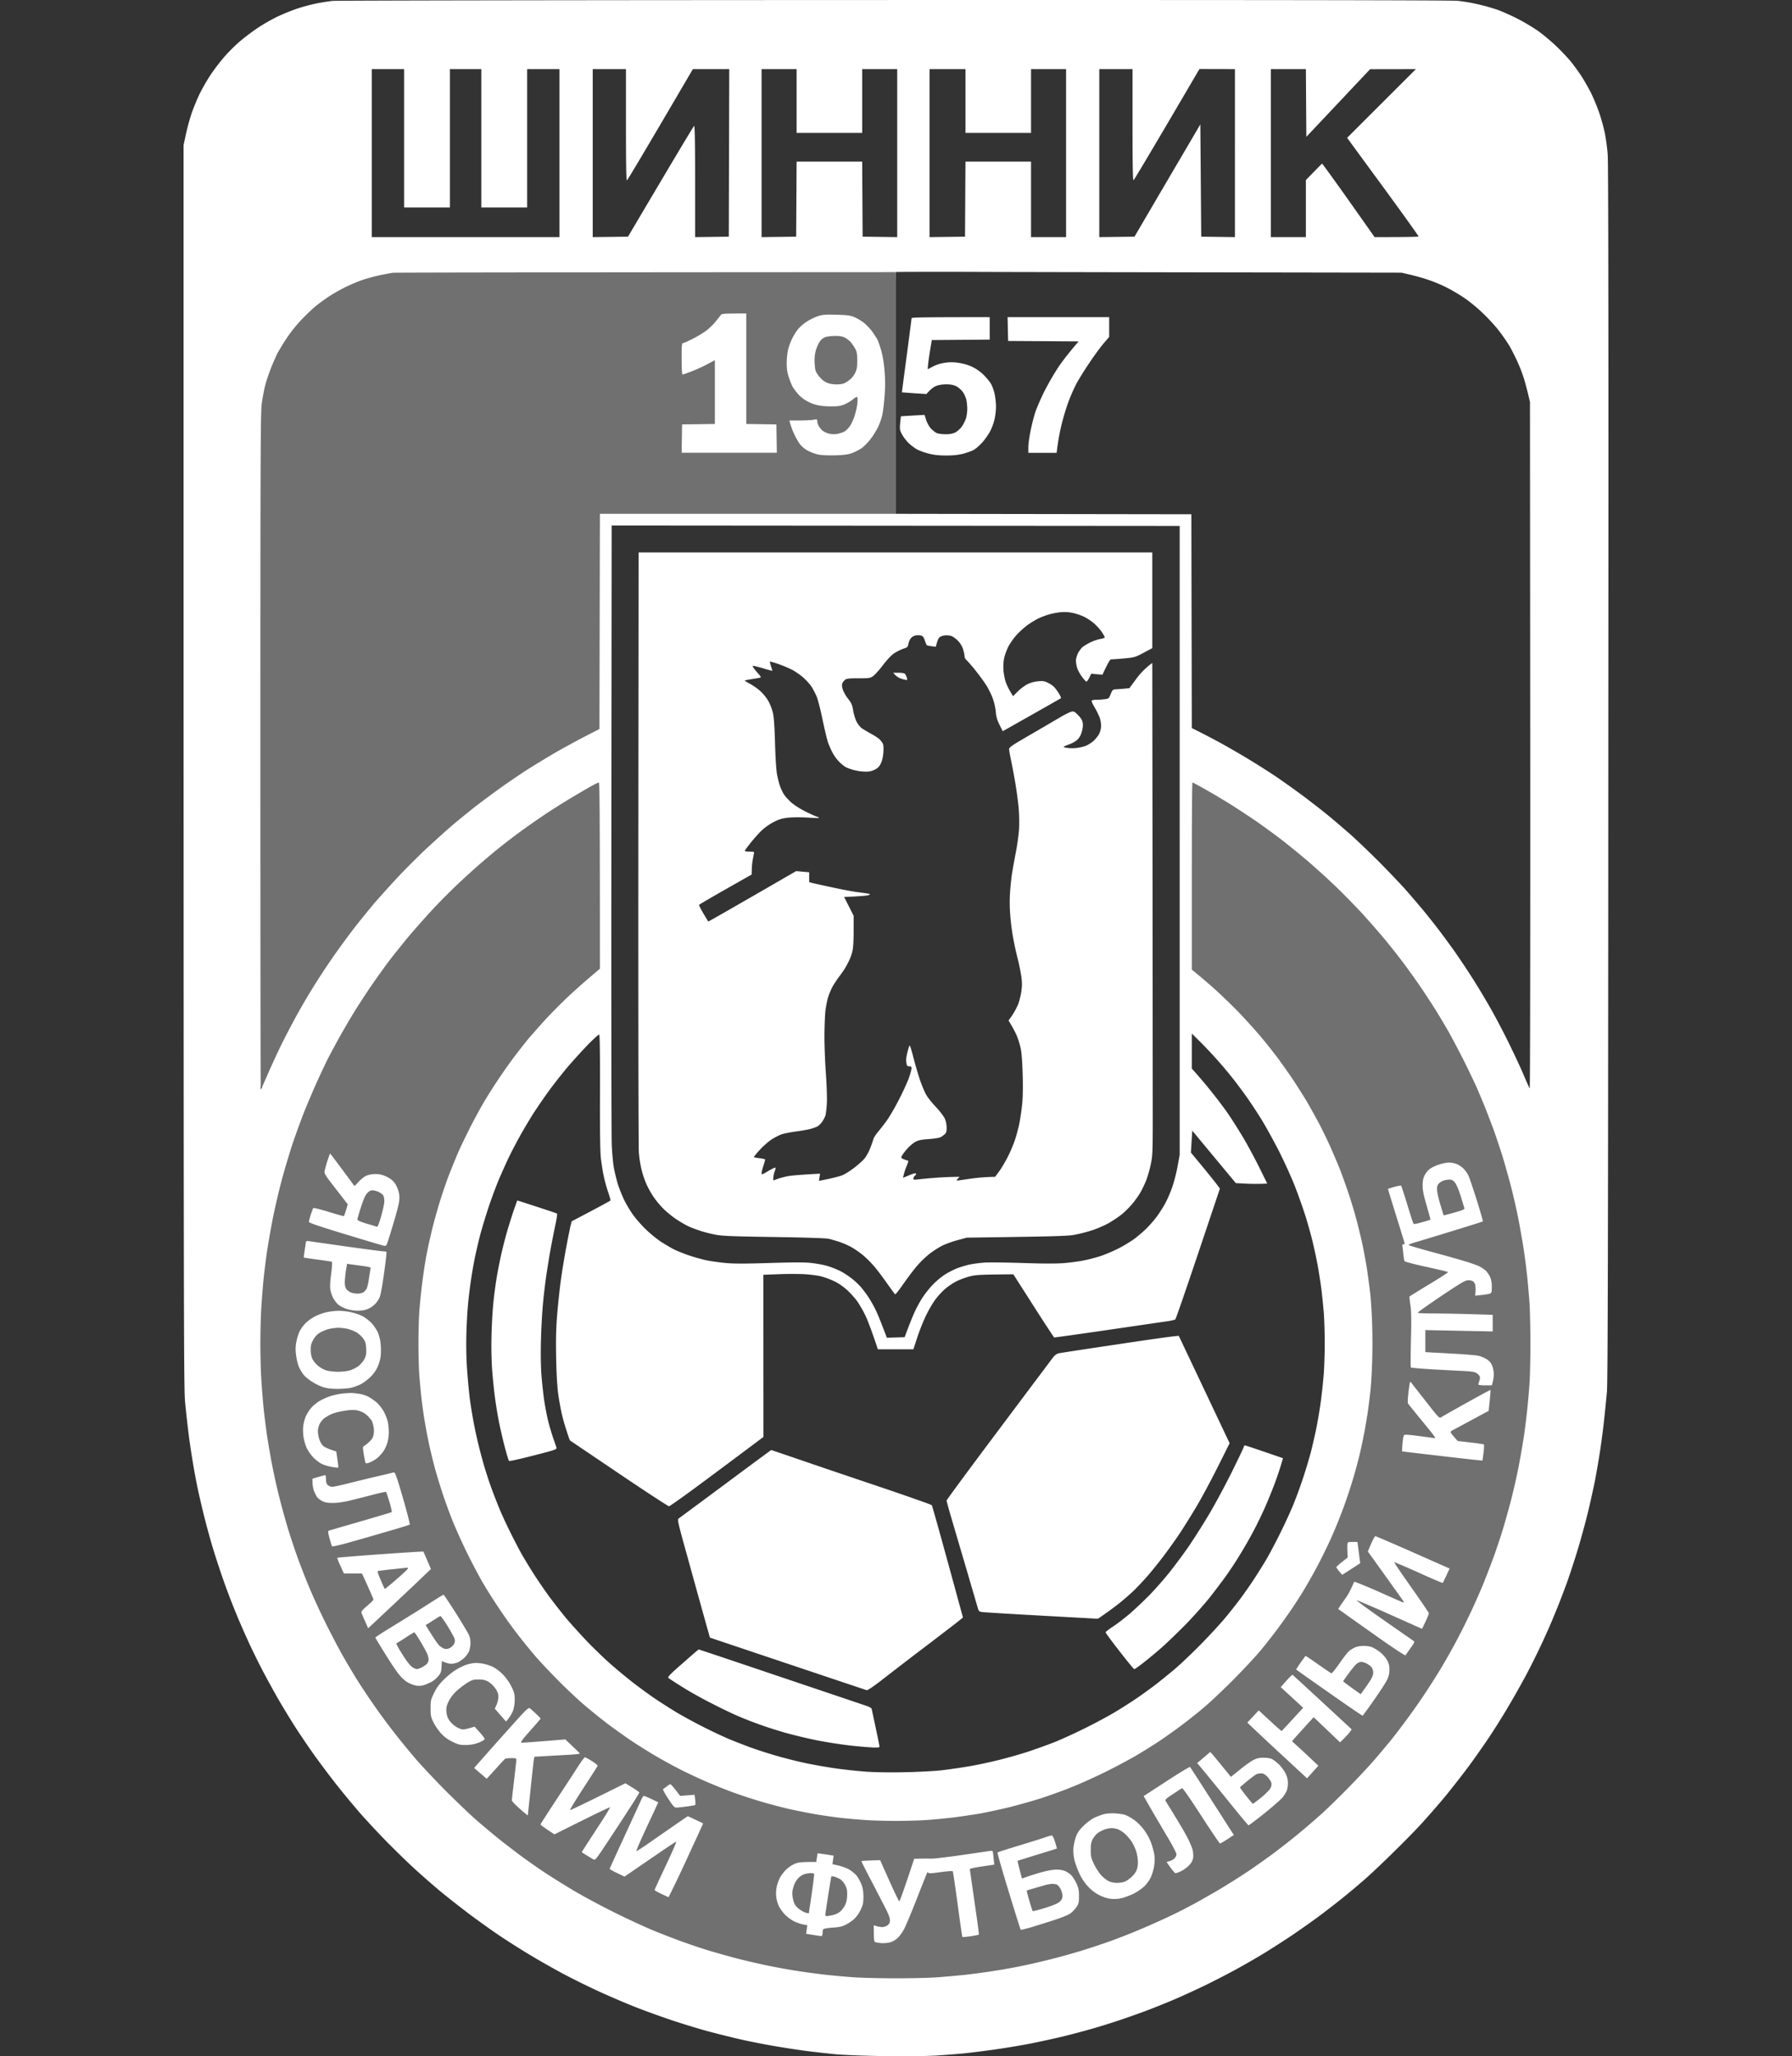 <svg width="224" height="257" fill="none" xmlns="http://www.w3.org/2000/svg"><rect width="100%" height="100%" fill="#333333" stroke="none"/><g clip-path="url('#a')" fill-rule="evenodd" clip-rule="evenodd" fill="#fff"><path d="M41.53.114c-.461.057-1.348.191-1.966.315a24.72 24.72 0 0 0-2.357.629c-.685.224-1.82.685-2.527 1.021a22.84 22.84 0 0 0-2.526 1.449 27.985 27.985 0 0 0-2.245 1.707 22.998 22.998 0 0 0-1.886 1.886 28.066 28.066 0 0 0-1.673 2.19 24.809 24.809 0 0 0-1.393 2.414 28.296 28.296 0 0 0-.999 2.414 27.55 27.55 0 0 0-.707 2.583l-.303 1.403c0 151.298.011 155.284.202 157.26.112 1.145.303 2.863.427 3.818.112.954.347 2.504.505 3.425.146.932.404 2.313.561 3.088.157.774.517 2.335.797 3.48.28 1.146.82 3.145 1.213 4.436a110.9 110.9 0 0 0 1.493 4.491 90.568 90.568 0 0 0 1.46 3.762c.37.898 1.01 2.358 1.425 3.256.405.899 1.19 2.493 1.73 3.537.55 1.045 1.448 2.695 1.998 3.65a124.24 124.24 0 0 0 2.066 3.402c.584.91 1.706 2.583 2.515 3.706.808 1.123 2.144 2.908 2.986 3.952.842 1.056 2.1 2.56 2.807 3.369a115.85 115.85 0 0 0 3.189 3.413c1.055 1.067 2.638 2.617 3.525 3.425.887.809 2.302 2.044 3.144 2.751.842.697 2.515 2.01 3.716 2.92 1.201.898 2.998 2.178 3.986 2.829.988.663 2.683 1.73 3.761 2.37 1.078.651 2.874 1.662 3.986 2.257a97.475 97.475 0 0 0 4.322 2.133c1.269.584 3.29 1.46 4.491 1.932 1.202.482 3.38 1.268 4.828 1.751 1.448.483 3.593 1.134 4.772 1.438 1.179.314 3.042.774 4.154 1.021 1.111.236 2.93.596 4.042.775 1.111.191 2.807.449 3.761.573.954.123 2.571.303 3.593.404 1.1.101 3.615.202 6.175.236 2.728.034 5.086.011 6.399-.067 1.146-.068 2.807-.203 3.705-.292.899-.101 2.538-.304 3.649-.461a112.98 112.98 0 0 0 4.098-.674c1.146-.213 3.088-.64 4.323-.932a100.61 100.61 0 0 0 3.817-1.01 83.615 83.615 0 0 0 3.312-1.033c.955-.315 2.47-.854 3.369-1.19.898-.337 2.413-.944 3.368-1.348.954-.404 2.751-1.224 3.986-1.819 1.235-.606 3.053-1.538 4.041-2.089a97.09 97.09 0 0 0 3.369-1.942 118.25 118.25 0 0 0 3.424-2.201c1.022-.685 2.56-1.774 3.424-2.414.865-.64 2.201-1.684 2.976-2.302a92.579 92.579 0 0 0 2.75-2.313c.741-.64 2.425-2.235 3.739-3.537 1.325-1.292 2.975-2.987 3.66-3.762.696-.775 1.842-2.089 2.538-2.919.685-.831 1.908-2.381 2.694-3.425.797-1.045 2.01-2.774 2.717-3.818a88.686 88.686 0 0 0 2.515-3.986 121.268 121.268 0 0 0 2.257-3.986 92.912 92.912 0 0 0 3.031-6.289c.214-.494.64-1.527.955-2.302.314-.774.842-2.167 1.179-3.087.336-.932.931-2.752 1.324-4.043.393-1.291.966-3.391 1.28-4.66.303-1.269.708-3.088.898-4.042.18-.955.461-2.572.618-3.593.157-1.022.393-2.763.505-3.874.124-1.112.292-2.751.371-3.65.101-1.28.146-18.067.168-77.422.034-53.09.011-76.233-.078-77.255a27.867 27.867 0 0 0-.349-2.582 25.034 25.034 0 0 0-.673-2.47 25.88 25.88 0 0 0-1.033-2.527 28.427 28.427 0 0 0-1.213-2.134 28.62 28.62 0 0 0-1.302-1.796c-.371-.46-1.201-1.348-1.853-1.965-.651-.618-1.65-1.46-2.234-1.875-.584-.416-1.74-1.112-2.571-1.539-.831-.427-2.021-.954-2.638-1.168a26.845 26.845 0 0 0-2.414-.673 23.189 23.189 0 0 0-2.47-.416c-.809-.078-22.691-.112-70.508-.1-38.129.01-69.712.055-70.172.111Zm95.881 8.523v20.998l4.401-.056c3.571-6.097 5.423-9.253 6.423-10.948l1.807-3.088.112 14.036 4.211.056V8.637l-4.435-.011c-6.299 10.757-8.185 13.89-8.241 13.901-.09.023-.124-2.11-.124-6.928V8.637h-4.154ZM46.469 29.635V8.637h4.042V25.93h5.726V8.637h3.93V25.93h5.726V8.637h4.041v20.998H46.47ZM74.09 8.637v20.998l4.412-.056c6.321-10.701 8.207-13.823 8.263-13.845.09-.011.124 2.133.124 6.94v6.961l4.21-.056.056-20.942h-4.547c-6.287 10.746-8.173 13.879-8.24 13.901-.09.012-.124-1.875-.124-6.94v-6.96h-4.154Zm21.107 0v20.998l4.323-.056.056-9.376h8.196l.056 9.376 4.323.056V8.637h-4.379v7.973h-8.196V8.637h-4.379Zm20.995 0v20.998l4.435-.056.056-9.376h8.196v9.432h4.379V8.637h-4.379v7.973h-8.196V8.637h-4.491Zm42.665 20.998V8.637h4.378l.057 8.467 7.971-8.456 5.726-.01-8.6 8.59.292.392c.11.161 1.286 1.764 2.849 3.896l.078.106 1.552 2.118c2.302 3.155 4.177 5.76 4.155 5.816-.023.045-1.269.079-5.491.079l-3.256-4.615c-1.796-2.527-3.278-4.581-3.312-4.57-.031.02-.422.42-1.672 1.698l-.002.002-.347.355v7.13h-4.378ZM74.986 64.22h36.939l36.994.056.057 26.725c1.347.662 2.447 1.246 3.312 1.706.864.472 2.458 1.381 3.536 2.033 1.078.64 2.695 1.673 3.593 2.268.898.606 2.436 1.707 3.424 2.437.988.741 2.403 1.841 3.144 2.447.741.607 1.999 1.685 2.807 2.392.808.719 2.448 2.291 3.649 3.492 1.201 1.213 2.694 2.785 3.323 3.492.618.708 1.55 1.797 2.066 2.415.516.617 1.392 1.729 1.965 2.47.561.741 1.516 2.032 2.099 2.863a105.23 105.23 0 0 1 2.134 3.201c.595.92 1.571 2.549 2.166 3.593.607 1.044 1.662 3.043 2.347 4.435.685 1.393 1.549 3.234 1.909 4.099.37.864.707 1.628.763 1.684.056.067.079-18.954.067-42.838l-.033-42.95c-.404-1.74-.674-2.706-.865-3.257a19.464 19.464 0 0 0-.842-2.077 26.421 26.421 0 0 0-.898-1.74 25.428 25.428 0 0 0-1.168-1.685c-.404-.561-1.324-1.572-2.021-2.245-.785-.764-1.762-1.561-2.514-2.066-.674-.45-1.741-1.067-2.358-1.36a20.385 20.385 0 0 0-2.19-.886 30.11 30.11 0 0 0-2.133-.595l-1.066-.247-2.597-.005h-.011c-33.078-.053-46.716-.075-51.542-.096-4.963-.012-9.05 0-9.094.022-.009.005-.016.42-.023 1.164v-1.153c-48.424.023-62.638.056-62.817.079-.18.022-.842.146-1.46.27-.617.123-1.628.392-2.245.594-.618.203-1.65.64-2.302.966-.651.326-1.56.842-2.02 1.157-.461.303-1.169.82-1.573 1.145-.404.326-1.134 1.022-1.628 1.527a20.071 20.071 0 0 0-1.527 1.785 22.9 22.9 0 0 0-.954 1.404c-.132.217-.306.509-.457.76l-.001.003-.182.304c-.157.28-.505 1.067-.786 1.74-.28.685-.64 1.74-.808 2.358-.157.618-.36 1.696-.45 2.392-.145 1.09-.168 6.962-.168 43.5 0 23.244.023 42.232.045 42.198.034-.033.438-.92.887-1.965.46-1.044 1.235-2.739 1.74-3.761a117.24 117.24 0 0 1 1.943-3.706 90.684 90.684 0 0 1 2.223-3.761 96.26 96.26 0 0 1 2.582-3.874c.764-1.078 1.92-2.65 2.582-3.481a134.76 134.76 0 0 1 2.235-2.751c.583-.674 1.875-2.111 2.863-3.178.999-1.067 2.65-2.717 3.671-3.672 1.022-.943 2.459-2.246 3.211-2.886.741-.629 2.01-1.662 2.807-2.29a131.41 131.41 0 0 1 3.188-2.37c.955-.685 2.448-1.695 3.313-2.257.864-.55 2.357-1.46 3.312-2.02.954-.562 2.65-1.483 3.76-2.067l2.022-1.044.056-26.893Zm-4.198 69.338c.673-.798 1.852-2.1 2.605-2.886.763-.786 1.448-1.404 1.504-1.37.079.045.112 2.414.101 7.153-.022 4.502.022 7.512.101 8.219.067.618.225 1.628.348 2.246.135.618.382 1.55.573 2.077.18.528.314 1 .292 1.045-.023.045-1.123.651-4.85 2.605l-.147.561c-.067.303-.314 1.494-.527 2.639-.213 1.145-.528 3.02-.685 4.177-.157 1.168-.36 3.11-.46 4.323-.135 1.662-.169 3.021-.124 5.367.034 1.966.135 3.627.247 4.436.09.707.303 1.875.46 2.582.169.708.45 1.741 1 3.291l6.119 4.132c3.368 2.279 6.197 4.121 6.287 4.109.09-.022 1.235-.819 2.526-1.762 1.291-.944 3.918-2.886 9.274-6.906l-.011-20.268 1.886-.068a42.268 42.268 0 0 1 3.11-.011c.674.034 1.617.146 2.077.247.46.101 1.246.382 1.74.618.618.292 1.157.674 1.729 1.19.449.427 1.044 1.101 1.303 1.505.269.404.696 1.156.943 1.684s.696 1.673 1.527 4.155h4.435l.505-1.539c.28-.853.786-2.111 1.123-2.784.325-.674.875-1.595 1.212-2.022.326-.426.898-1.033 1.269-1.325a8.405 8.405 0 0 1 1.336-.864c.37-.18 1.078-.438 1.572-.573.763-.202 1.223-.236 5.479-.269l2.515 3.93c1.381 2.167 2.548 3.941 2.593 3.964.045.011 3.032-.405 6.647-.932l3.174-.465.147-.021.129-.019.147-.021c2.021-.296 3.548-.52 3.869-.564.494-.067.954-.179 1.033-.247.067-.067 1.336-3.739 2.818-8.152l1.117-3.324c.938-2.794 1.606-4.782 1.623-4.839.022-.068-.786-1.123-3.616-4.525l.169-2.74 5.445 6.557 1.269.068c.685.033 1.572.045 2.661-.011l-1.056-2.134c-.584-1.179-1.538-2.942-2.144-3.93-.595-.988-1.437-2.302-1.875-2.919a58.28 58.28 0 0 0-1.83-2.415 64.992 64.992 0 0 0-2.526-2.975v-4.38l1.134 1.123c.617.618 1.56 1.617 2.099 2.235a55.188 55.188 0 0 1 1.796 2.133c.45.562 1.235 1.606 1.741 2.313a71.236 71.236 0 0 1 1.931 2.92c.55.898 1.538 2.695 2.2 3.986.652 1.292 1.55 3.268 1.988 4.379a77.724 77.724 0 0 1 1.313 3.706c.292.921.696 2.392.91 3.256.202.865.505 2.257.651 3.088.146.831.348 2.145.449 2.92.09.775.225 2.088.292 2.919.056.831.112 2.504.112 3.706a71.19 71.19 0 0 1-.112 3.761 79.879 79.879 0 0 1-.348 3.313 57.642 57.642 0 0 1-.562 3.425c-.179.92-.516 2.369-.729 3.2a66.45 66.45 0 0 1-.966 3.2 58.787 58.787 0 0 1-1.123 3.088c-.303.775-1.055 2.414-1.661 3.649-.607 1.236-1.449 2.83-1.875 3.537a71.886 71.886 0 0 1-1.516 2.415 59.692 59.692 0 0 1-1.605 2.302 62.973 62.973 0 0 1-1.954 2.47c-.584.707-1.931 2.167-2.987 3.245-1.044 1.067-2.503 2.459-3.244 3.088a86.354 86.354 0 0 1-2.414 1.965 78.81 78.81 0 0 1-2.257 1.639 63.403 63.403 0 0 1-2.807 1.797c-.898.539-2.694 1.505-3.985 2.133-1.292.641-2.965 1.393-3.706 1.685-.741.292-2.155.797-3.143 1.134-.988.326-2.728.82-3.874 1.1-1.145.281-2.829.64-3.761.786-.921.158-2.369.36-3.2.461-.842.101-2.885.213-4.603.247-1.92.045-3.795.011-4.94-.068a67.796 67.796 0 0 1-3.817-.415 67.746 67.746 0 0 1-3.761-.663 62.812 62.812 0 0 1-3.56-.898 62.868 62.868 0 0 1-3.255-1.044 97.116 97.116 0 0 1-2.785-1.089 65.444 65.444 0 0 1-3.2-1.516c-1.044-.528-2.593-1.37-3.424-1.875a80.859 80.859 0 0 1-2.717-1.741 79.642 79.642 0 0 1-2.571-1.886 71.05 71.05 0 0 1-2.728-2.257c-.753-.652-2.044-1.898-2.875-2.751a78.283 78.283 0 0 1-2.74-3.021 74.873 74.873 0 0 1-2.234-2.863 67.09 67.09 0 0 1-1.874-2.751 74.407 74.407 0 0 1-1.404-2.302c-.303-.528-.932-1.741-1.415-2.695a69.22 69.22 0 0 1-1.313-2.807 82.445 82.445 0 0 1-.977-2.471 50.813 50.813 0 0 1-.91-2.695c-.224-.707-.56-1.976-.774-2.807a60.144 60.144 0 0 1-.662-3.009 65.685 65.685 0 0 1-.517-3.189 90.539 90.539 0 0 1-.348-3.908 49.508 49.508 0 0 1-.056-4.267 64.32 64.32 0 0 1 .19-3.368 56.94 56.94 0 0 1 .843-5.839c.157-.775.46-2.089.674-2.92.224-.831.696-2.403 1.055-3.481.36-1.078.943-2.65 1.291-3.481.36-.831.932-2.122 1.291-2.863.36-.741 1-1.954 1.415-2.695a68.066 68.066 0 0 1 1.605-2.695 81.464 81.464 0 0 1 1.886-2.751 74.097 74.097 0 0 1 2.235-2.863Zm5.636-30.071c-.023 20.807 0 38.627.045 39.615.045.988.157 2.224.247 2.751.09.528.303 1.404.46 1.965.157.562.54 1.516.831 2.134.303.617.853 1.527 1.224 2.021.37.494 1.078 1.291 1.583 1.763a15.35 15.35 0 0 0 1.83 1.482c.516.326 1.235.752 1.605.943.371.18 1.202.517 1.853.741.651.225 1.662.506 2.245.629.584.113 1.696.27 2.47.337 1.022.09 2.516.079 5.446-.011 3.02-.09 4.322-.101 5.164 0 .618.067 1.471.224 1.909.348a11.59 11.59 0 0 1 1.516.573c.404.179 1.078.606 1.516.943a9.08 9.08 0 0 1 1.246 1.145c.247.292.662.842.909 1.213.247.37.629 1.033.842 1.46.225.426.64 1.437.943 2.223l.55 1.437 2.224-.067c.639-1.741 1.032-2.673 1.268-3.2a16.77 16.77 0 0 1 .955-1.741c.28-.427.83-1.134 1.235-1.561.393-.415 1.066-.999 1.504-1.28a9.89 9.89 0 0 1 1.594-.831 13.822 13.822 0 0 1 1.572-.471c.427-.09 1.213-.191 1.774-.236.561-.045 2.728-.023 4.828.045 2.694.09 4.233.09 5.221.011.774-.067 1.886-.213 2.47-.337.584-.112 1.549-.37 2.133-.561a20.409 20.409 0 0 0 2.245-.966c.652-.337 1.527-.876 1.965-1.201a17.257 17.257 0 0 0 1.46-1.258c.37-.371.909-.977 1.19-1.347.292-.371.763-1.101 1.066-1.629.304-.527.741-1.516.966-2.189.236-.674.539-1.864.674-2.639l.258-1.404V65.736l-71.002-.056-.034 37.807Zm-2.616-5.177c-.494.281-1.583.921-2.414 1.415-.83.494-2.223 1.37-3.087 1.943-.865.573-2.28 1.561-3.144 2.189a89.867 89.867 0 0 0-2.695 2.055c-.617.494-1.65 1.359-2.301 1.92-.651.562-1.909 1.696-2.796 2.527a80.971 80.971 0 0 0-3.245 3.256 121.86 121.86 0 0 0-3.087 3.481c-.797.966-1.965 2.426-2.594 3.257-.617.842-1.65 2.279-2.268 3.2a94.554 94.554 0 0 0-2.032 3.144c-.494.808-1.302 2.201-1.796 3.088-.494.898-1.134 2.088-1.415 2.639-.28.561-.898 1.875-1.37 2.919a116.9 116.9 0 0 0-1.572 3.706c-.392.988-1.01 2.706-1.392 3.817-.37 1.112-.954 3.066-1.302 4.323a92.987 92.987 0 0 0-1.134 4.773 117.61 117.61 0 0 0-.775 4.379 86.892 86.892 0 0 0-.449 3.593c-.09.932-.224 2.549-.28 3.593-.068 1.056-.113 3.021-.113 4.38 0 1.358.045 3.335.113 4.379.056 1.055.19 2.672.28 3.593.09.932.292 2.527.438 3.537.157 1.022.45 2.762.674 3.874a76.01 76.01 0 0 0 .898 3.986c.27 1.09.752 2.808 1.055 3.818a92.096 92.096 0 0 0 1.258 3.762 93.489 93.489 0 0 0 1.482 3.761c.426 1.022 1.325 2.965 1.998 4.324.674 1.358 1.673 3.256 2.223 4.21a85.9 85.9 0 0 0 2.032 3.369 81.86 81.86 0 0 0 2.089 3.088c.561.808 1.56 2.145 2.211 2.976.652.842 1.83 2.279 2.616 3.2.798.932 2.538 2.773 3.863 4.11 1.336 1.325 3.042 2.964 3.795 3.615.763.663 2.1 1.774 2.975 2.482.887.696 2.156 1.673 2.84 2.167a86.76 86.76 0 0 0 2.639 1.841c.775.517 2.358 1.505 3.537 2.213 1.167.707 3.491 1.953 5.164 2.784 1.662.831 3.84 1.831 4.828 2.246.988.404 2.605 1.033 3.593 1.392.988.36 2.548.888 3.48 1.168.92.281 2.571.741 3.65 1.022 1.077.27 2.716.651 3.648.842.92.191 2.436.472 3.368.618.921.157 2.571.37 3.649.505 1.078.124 2.796.281 3.817.348 1.022.068 3.391.124 5.277.124 1.887 0 4.177-.056 5.109-.124.92-.067 2.414-.202 3.312-.292.898-.09 2.459-.303 3.48-.46a71.831 71.831 0 0 0 3.537-.618 86.575 86.575 0 0 0 7.522-1.897 89.683 89.683 0 0 0 3.93-1.303 80.946 80.946 0 0 0 3.93-1.561 113.114 113.114 0 0 0 3.312-1.482 70.612 70.612 0 0 0 3.031-1.538c.898-.494 2.414-1.348 3.368-1.92a98.914 98.914 0 0 0 3.481-2.201c.954-.652 2.425-1.685 3.256-2.313a96.167 96.167 0 0 0 2.975-2.336 97.96 97.96 0 0 0 2.863-2.459c.775-.696 2.335-2.223 3.481-3.391 1.145-1.168 2.66-2.796 3.379-3.638.707-.831 1.594-1.887 1.965-2.358.382-.461 1.224-1.572 1.886-2.471a78.518 78.518 0 0 0 2.358-3.368 91.586 91.586 0 0 0 2.054-3.257 90.767 90.767 0 0 0 1.797-3.2 89.736 89.736 0 0 0 1.796-3.593 86.82 86.82 0 0 0 1.606-3.65c.381-.954.965-2.47 1.291-3.368.314-.887.819-2.381 1.1-3.313.281-.92.741-2.56 1.022-3.649.281-1.078.685-2.841.898-3.93.213-1.078.517-2.796.674-3.818.157-1.011.359-2.605.449-3.537.101-.921.224-2.414.292-3.313.056-.887.112-3.121.112-4.963 0-1.841-.056-4.109-.112-5.053-.068-.943-.202-2.448-.292-3.346a83.428 83.428 0 0 0-.449-3.481c-.157-1.01-.461-2.728-.674-3.818a85.16 85.16 0 0 0-.898-3.93 121.474 121.474 0 0 0-1.022-3.649c-.281-.921-.786-2.414-1.1-3.313-.326-.887-.853-2.257-1.157-3.031-.314-.764-.797-1.909-1.066-2.527-.281-.617-.966-2.055-1.538-3.2a138.823 138.823 0 0 0-1.83-3.481 110.177 110.177 0 0 0-1.527-2.583c-.393-.64-1.235-1.931-1.853-2.863a110.21 110.21 0 0 0-2.358-3.312 95.336 95.336 0 0 0-2.537-3.201 146.77 146.77 0 0 0-2.661-3.031 109.98 109.98 0 0 0-3.076-3.144 98.44 98.44 0 0 0-3.571-3.257 107.2 107.2 0 0 0-3.368-2.751c-.842-.64-2.155-1.606-2.908-2.133a143.776 143.776 0 0 0-2.919-1.943 96.691 96.691 0 0 0-3.39-2.044c-1.022-.584-1.898-1.055-1.943-1.055-.045 0-.078 5.266-.078 11.7v11.701a77.383 77.383 0 0 1 2.863 2.425 79.964 79.964 0 0 1 3.02 2.92c.853.898 2.088 2.257 2.728 3.02a74.876 74.876 0 0 1 2.1 2.639 98.2 98.2 0 0 1 1.942 2.751c.55.842 1.336 2.077 1.74 2.751.393.685 1.056 1.875 1.471 2.639a72.17 72.17 0 0 1 1.37 2.807c.348.775.887 2.044 1.201 2.807.303.775.831 2.212 1.156 3.201.337.988.809 2.582 1.056 3.537.247.965.584 2.346.73 3.088.157.741.381 1.987.505 2.751.123.774.303 2.167.415 3.088.101.932.214 2.728.247 3.986a78.523 78.523 0 0 1 0 4.604c-.045 1.268-.134 2.84-.202 3.48a97.68 97.68 0 0 1-.292 2.415c-.09.685-.303 1.92-.449 2.751a78.347 78.347 0 0 1-.617 2.919c-.18.775-.562 2.19-.854 3.144a60.19 60.19 0 0 1-1.223 3.65 64.825 64.825 0 0 1-1.561 3.817c-.483 1.056-1.246 2.617-1.718 3.481a72.123 72.123 0 0 1-1.516 2.695 72.425 72.425 0 0 1-1.538 2.415 82.925 82.925 0 0 1-1.875 2.638 71.603 71.603 0 0 1-2.167 2.751c-.651.775-2.211 2.448-3.48 3.717-1.269 1.269-2.93 2.83-3.705 3.47a70.642 70.642 0 0 1-2.751 2.178 81.86 81.86 0 0 1-2.526 1.797 73.382 73.382 0 0 1-2.751 1.729c-.864.528-2.661 1.482-3.985 2.145-1.325.662-3.324 1.561-4.435 1.998a64.814 64.814 0 0 1-3.818 1.382c-.988.314-2.705.797-3.817 1.078a87.855 87.855 0 0 1-3.537.774c-.83.146-2.346.371-3.368.506-1.022.123-2.582.28-3.48.337-.898.067-2.639.112-3.874.112-1.235 0-2.975-.045-3.873-.112a85.513 85.513 0 0 1-3.144-.281 81.539 81.539 0 0 1-3.087-.449 77.365 77.365 0 0 1-3.313-.663 69.305 69.305 0 0 1-3.626-.966 63.862 63.862 0 0 1-3.424-1.134 84.068 84.068 0 0 1-3.11-1.246 73.638 73.638 0 0 1-3.2-1.493 68.677 68.677 0 0 1-3.2-1.741 78.916 78.916 0 0 1-3.088-1.931c-.83-.562-2.2-1.539-3.03-2.167a79.928 79.928 0 0 1-2.864-2.314c-.74-.628-2.212-2.01-3.256-3.065-1.055-1.056-2.403-2.504-3.009-3.211a92.76 92.76 0 0 1-2.043-2.527 62.681 62.681 0 0 1-2.178-3.032 70.352 70.352 0 0 1-2.145-3.368c-.505-.865-1.414-2.583-2.02-3.818-.607-1.235-1.438-3.077-1.842-4.099a61.731 61.731 0 0 1-1.224-3.368 68.644 68.644 0 0 1-.91-2.976 71.644 71.644 0 0 1-.729-2.976 66.155 66.155 0 0 1-.561-2.919 58.457 58.457 0 0 1-.404-2.807 93.071 93.071 0 0 1-.281-2.976c-.068-.865-.113-2.684-.113-4.042 0-1.359.045-3.178.113-4.043.067-.864.213-2.403.348-3.425.123-1.01.348-2.526.505-3.368.146-.831.483-2.347.73-3.369a69.98 69.98 0 0 1 .965-3.481c.27-.887.764-2.335 1.09-3.2.336-.865.886-2.223 1.234-3.032.349-.797 1.09-2.313 1.628-3.368.54-1.045 1.303-2.437 1.696-3.088a78.948 78.948 0 0 1 1.718-2.695 70.195 70.195 0 0 1 1.987-2.807c.539-.708 1.291-1.662 1.673-2.134.393-.46 1.347-1.538 2.122-2.403a66.972 66.972 0 0 1 2.941-2.964 80.987 80.987 0 0 1 2.728-2.426l1.202-1.022c0-20.896-.034-23.288-.146-23.288-.079.011-.539.247-1.033.516ZM88.37 41.257c.36-.281.853-.775 1.111-1.1l.088-.113c.223-.283.45-.573.53-.662v-.012c.135-.168.36-.19 3.188-.19v13.81l3.762.057.056 3.537H85.204l.056-3.537 4.098-.056v-7.973l-.932.495c-.505.28-1.392.684-1.965.898-.561.224-1.089.404-1.145.404-.067 0-.112-.73-.112-1.965 0-1.673.022-1.965.168-1.965.09 0 .662-.247 1.258-.561.606-.304 1.392-.786 1.74-1.067Zm12.384-1a7.38 7.38 0 0 1 1.392-.707c.662-.225.909-.247 2.369-.213 1.28.033 1.751.09 2.189.258a6.63 6.63 0 0 1 1.168.662c.337.247.831.753 1.111 1.123.27.37.595.865.708 1.09.112.235.337.898.494 1.46.168.628.325 1.627.393 2.503.078 1 .078 1.954 0 3.032-.068.865-.191 1.92-.281 2.358a7.983 7.983 0 0 1-.55 1.572 10.284 10.284 0 0 1-.988 1.56c-.326.416-.82.91-1.1 1.09-.281.191-.786.438-1.123.573-.483.18-.943.247-2.077.292-.887.022-1.718-.011-2.133-.09-.371-.068-.966-.292-1.337-.483a3.312 3.312 0 0 1-1.032-.865 8.685 8.685 0 0 1-.708-1.268 8.898 8.898 0 0 1-.572-1.651h1.2c.675 0 1.449-.034 1.752-.079.506-.09.528-.078.528.158 0 .146.067.393.157.561.09.18.292.438.461.595.168.157.539.337.83.404.348.09.697.101 1.078.034.303-.056.719-.202.898-.303.18-.112.494-.427.674-.696.191-.281.449-.854.584-1.292.135-.438.281-1.089.326-1.46.033-.37.044-.74 0-.82-.045-.089-.214-.01-.551.26-.258.224-.752.505-1.089.64-.505.201-.83.246-1.796.235-.842-.011-1.392-.09-1.909-.247a5.495 5.495 0 0 1-1.291-.618c-.314-.213-.718-.583-.898-.82a9.132 9.132 0 0 1-.539-.74c-.101-.169-.314-.685-.471-1.146-.214-.64-.281-1.078-.281-1.83 0-.539.078-1.291.168-1.684.09-.382.326-1.01.517-1.404.19-.382.516-.898.718-1.145.191-.247.651-.652 1.011-.899Zm1.774 2.347a1.66 1.66 0 0 1 .64-.471c.213-.079.763-.135 1.212-.146.573 0 .932.056 1.235.213.225.112.561.382.741.584.18.213.427.584.561.83.191.36.236.64.236 1.46 0 .854-.045 1.101-.28 1.573a2.565 2.565 0 0 1-.842.954c-.45.326-.674.404-1.235.438-.416.022-.887-.023-1.236-.135-.392-.123-.707-.337-1.032-.696-.27-.28-.528-.696-.595-.932-.057-.225-.113-.786-.113-1.235 0-.528.079-1.033.225-1.46.123-.348.348-.786.483-.977Zm11.089-.26.002-.014c.192-1.466.327-2.5.327-2.555 0-.102 1.055-.135 9.768-.135v2.807l-7.242.056-.247 1.516c-.135.831-.247 1.65-.258 2.134l.64-.337c.415-.225.965-.393 1.493-.472a5.326 5.326 0 0 1 1.74.011c.562.079 1.19.259 1.684.494a5.623 5.623 0 0 1 1.415.989c.337.336.752.83.921 1.111.168.28.37.854.471 1.291.09.438.169 1.135.169 1.572 0 .438-.079 1.135-.18 1.573a6.843 6.843 0 0 1-.55 1.515 8.64 8.64 0 0 1-.977 1.393c-.325.36-.797.775-1.044.92-.247.146-.853.36-1.347.495-.64.157-1.258.224-2.134.224-.875 0-1.493-.067-2.133-.224a9.108 9.108 0 0 1-1.403-.483c-.281-.135-.752-.483-1.067-.764-.303-.28-.707-.786-.887-1.123-.303-.561-.325-.662-.258-1.448.045-.46.09-.854.101-.854.023-.01.696-.056 2.953-.18l.191.63c.112.348.37.808.561 1.033.202.224.528.483.707.584.203.1.64.168 1.123.168.55.011.921-.056 1.235-.213.236-.113.606-.438.82-.719.202-.28.449-.764.539-1.067.09-.314.157-.83.157-1.156 0-.315-.045-.82-.112-1.123-.057-.292-.259-.741-.449-1.01-.191-.26-.551-.573-.82-.708-.348-.169-.685-.236-1.258-.236-.505 0-.965.079-1.279.213-.281.113-.652.382-1.191 1l-1.515-.101c-.622-.042-1.169-.085-1.409-.103h-.008l-.121-.01c-.012-.01.258-2.066.595-4.57.098-.76.193-1.482.277-2.124Zm21.212.328-8.814-.056-.067-2.976h12.698v2.47l-.741.865c-.404.483-1.224 1.605-1.819 2.504-.606.898-1.302 2.032-1.56 2.526a23.13 23.13 0 0 0-.876 1.965c-.236.584-.617 1.797-.853 2.695-.236.898-.505 2.145-.719 3.93h-3.536v-.707c0-.382.123-1.28.269-1.988a26.39 26.39 0 0 1 .573-2.301c.179-.55.707-1.775 1.167-2.695a35.271 35.271 0 0 1 1.718-2.976c.472-.707 1.246-1.73 2.56-3.256Zm-54.97 101.396c-.056-.651-.078-17.798-.067-38.1l.034-36.92h64.209v11.959l-1.089.584c-1.066.561-1.134.584-2.47.707-.763.067-1.47.112-1.572.112-.145 0-.336.281-1.1 1.92l-1.403-.123-.247.517c-.146.28-.303.482-.371.46-.056-.011-.303-.28-.527-.584a4.702 4.702 0 0 1-.596-1.067 3.667 3.667 0 0 1-.168-.954c0-.247.124-.663.258-.943.135-.27.405-.618.584-.775a7.28 7.28 0 0 1 1.011-.595c.37-.18.92-.36 1.212-.405.292-.044.539-.134.539-.202 0-.056-.168-.359-.37-.662a6.22 6.22 0 0 0-.932-1.044c-.303-.281-.865-.652-1.235-.843a7.463 7.463 0 0 0-1.46-.505 5.268 5.268 0 0 0-1.572-.079 8.623 8.623 0 0 0-1.515.304 9.98 9.98 0 0 0-1.292.505c-.303.157-.864.494-1.235.752-.37.27-.976.809-1.347 1.202a8.257 8.257 0 0 0-1.078 1.493c-.224.438-.46 1.1-.539 1.46-.089.404-.123 1.033-.089 1.516.033.471.168 1.156.291 1.516.135.37.393.92.91 1.74l.595-.595c.326-.326.864-.73 1.201-.898a3.87 3.87 0 0 1 1.348-.37c.651-.057.797-.023 1.347.258.483.258.718.482 1.1 1.055.27.393.438.752.393.797-.045.045-1.706.988-7.275 4.132l-.404-.808c-.304-.618-.416-1-.461-1.606a7.6 7.6 0 0 0-.359-1.628c-.157-.46-.528-1.213-.82-1.684-.292-.46-.92-1.314-1.392-1.91-.471-.583-.965-1.145-1.1-1.257-.124-.112-.236-.314-.236-.449s-.067-.517-.168-.842a2.71 2.71 0 0 0-.64-1.1c-.27-.281-.663-.562-.876-.63a2.32 2.32 0 0 0-.842-.055c-.247.033-.539.157-.64.269-.112.112-.247.416-.427 1.145l-.527-.067c-.292-.034-.562-.101-.607-.135-.033-.045-.146-.314-.247-.606-.146-.427-.258-.55-.494-.606a2.25 2.25 0 0 0-.673 0 1.093 1.093 0 0 0-.595.381 1.725 1.725 0 0 0-.292.696c-.056.36-.113.416-.64.584-.315.113-.831.37-1.145.573-.348.236-.876.808-1.404 1.493-.46.607-1.022 1.224-1.235 1.37-.359.236-.516.259-1.796.259-1.067-.012-1.46.033-1.651.157a1.276 1.276 0 0 0-.37.449c-.079.213-.068.438.056.82.101.292.393.808.662 1.145.416.528.506.741.618 1.404.067.438.247 1.055.404 1.38.157.326.449.708.651.865.202.146.719.45 1.145.685.438.236.932.55 1.101.719.168.157.359.416.426.562.079.18.09.617.056 1.122-.044.528-.168 1.033-.325 1.348-.18.382-.371.572-.752.763-.36.18-.696.259-1.179.247a6.17 6.17 0 0 1-2.414-.55c-.213-.112-.606-.427-.865-.696a5.348 5.348 0 0 1-.808-1.112c-.191-.337-.438-.92-.573-1.291-.123-.36-.437-1.65-.684-2.863-.247-1.202-.584-2.493-.73-2.864-.157-.359-.438-.92-.64-1.224-.191-.303-.663-.82-1.033-1.156-.371-.326-1-.764-1.404-.977a16.658 16.658 0 0 0-1.74-.73c-.55-.19-1.022-.314-1.033-.292-.022.034.045.303.135.595.101.292.168.55.168.562 0 .01-.516-.124-1.145-.315-.64-.19-1.212-.325-1.29-.314-.08.022.111.337.47.741.584.663.607.707.371.752-.146.034-.606.113-1.044.18-.427.067-.797.146-.808.168-.023.034.28.214.662.416.382.202.977.617 1.325.943.337.315.786.865.977 1.235.202.36.438.988.538 1.381.135.528.214 1.64.281 3.874.056 1.988.157 3.459.27 3.987.09.471.247 1.078.348 1.347.1.28.303.707.438.955.146.258.561.718.92 1.055.382.337 1.112.82 1.729 1.123.584.303 1.247.595 1.46.674.213.067.37.146.337.179-.034.023-.685.011-1.46-.045-.775-.045-1.83-.045-2.358.012-.752.078-1.122.179-1.796.516a7.445 7.445 0 0 0-1.516 1.044c-.37.348-.999 1.056-1.403 1.561-.404.505-.741.966-.752 1.022-.023.056.247.101.583.101.54 0 .618.034.573.202a8.9 8.9 0 0 0-.117.584v.001l-.02.113-.01.05-.021.117c-.068.37-.124.932-.124 1.796l-3.267 1.853c-1.797 1.022-3.29 1.898-3.312 1.943-.023.045.213.527.539 1.066.314.539.595 1 .617 1.011.023.011 2.504-1.392 10.98-6.299l1.629.146v1.235l.426.112c.225.056 1.348.303 2.493.55 1.145.247 2.503.506 3.031.573.528.067 1.134.157 1.347.191.36.056.371.067.169.18-.124.067-.865.157-3.099.247l1.19 2.346v1.921c0 1.246-.056 2.133-.157 2.526a6.01 6.01 0 0 1-.393 1.123c-.135.281-.359.707-.505.954-.157.259-.483.73-.741 1.067-.258.348-.629.898-.82 1.235a8.93 8.93 0 0 0-.572 1.348c-.124.404-.281 1.212-.348 1.796-.057.595-.113 2.01-.113 3.144 0 1.146.079 3.223.18 4.604.101 1.393.157 3.066.123 3.706-.033.651-.123 1.358-.19 1.572a3.592 3.592 0 0 1-.405.763 2.573 2.573 0 0 1-.516.528c-.146.101-.539.247-.876.337-.337.101-1.167.247-1.852.337-.674.09-1.482.247-1.797.348-.303.101-.887.404-1.29.662-.405.27-1.067.854-1.483 1.314-.415.449-.73.854-.718.876.022.034.348.101.73.146.381.045.684.124.684.168 0 .045-.1.405-.224.786-.124.382-.225.809-.225.921 0 .202.101.169.842-.28.46-.27.865-.461.898-.416.023.045-.022.281-.123.528-.09.258-.157.595-.157 1.067l.482-.169c.259-.101.831-.258 1.258-.348.438-.09 1.538-.191 4.109-.326l-.135.899 1.157-.236c.64-.135 1.415-.337 1.718-.449.314-.124.965-.517 1.459-.899.494-.37 1.089-.898 1.325-1.167.236-.281.573-.876.752-1.348.18-.46.348-.966.393-1.123.034-.146.27-.527.528-.842.258-.303.763-.954 1.134-1.46.359-.494 1.078-1.729 1.594-2.751.517-1.01 1.067-2.234 1.224-2.717.168-.483.292-.977.292-1.1 0-.158-.067-.225-.281-.225-.202 0-.292-.067-.337-.247a4.37 4.37 0 0 1-.056-.595c0-.18.079-.64.18-1.011.09-.359.202-.707.247-.752.045-.045.247.584.449 1.403.213.82.584 2.123.842 2.886.27.798.651 1.685.876 2.021.224.349.763 1 1.201 1.46.438.472.898 1.078 1.022 1.348.146.314.236.752.236 1.123.011.505-.045.662-.247.864-.146.124-.382.303-.539.371-.157.078-.809.179-1.46.224-.965.068-1.269.135-1.684.36-.281.157-.719.539-.988.842-.269.303-.561.685-.651.853-.146.303-.146.315.269.483.225.09.461.168.505.168.045 0-.056.315-.213.697a7.634 7.634 0 0 0-.438 1.437l.674-.281c.37-.157.741-.281.82-.281.078 0 .134.034.146.079 0 .045-.079.157-.18.247-.101.101-.18.247-.169.337 0 .146.113.157.652.09a47.563 47.563 0 0 1 2.043-.191 41.149 41.149 0 0 1 3.088-.124l-.225.225c-.168.191-.18.236-.056.236.09 0 .853-.113 1.684-.236a24.575 24.575 0 0 1 3.031-.225l.517-.696c.281-.382.752-1.179 1.055-1.774.303-.584.696-1.516.887-2.077.191-.551.438-1.482.562-2.078.123-.584.28-1.673.359-2.414.09-.864.112-2.189.067-3.761-.045-1.602-.127-2.688-.247-3.257a12.14 12.14 0 0 0-.46-1.516c-.146-.359-.449-.954-1.055-1.965l.449-.64c.235-.359.572-.965.729-1.347.158-.382.337-1.123.416-1.628.101-.708.101-1.157 0-1.887a28.368 28.368 0 0 0-.472-2.302 36.876 36.876 0 0 1-.55-2.526 30.435 30.435 0 0 1-.348-2.639 20.672 20.672 0 0 1-.056-2.751c.034-.708.146-1.819.236-2.47.101-.64.325-1.921.505-2.83.18-.91.359-2.246.404-2.976a22.46 22.46 0 0 0-.067-2.728 51.973 51.973 0 0 0-.416-3.032 92.599 92.599 0 0 0-.516-2.751c-.135-.618-.247-1.247-.247-1.393-.011-.247.303-.46 2.807-1.909a635.89 635.89 0 0 0 3.705-2.167c.494-.28 1.055-.561 1.246-.617.326-.079.404-.034.853.415.36.36.528.64.584.955.056.303.023.673-.101 1.1-.112.427-.303.775-.55 1.01-.202.203-.64.461-.977.573-.337.124-.662.259-.73.304-.056.056.135.134.449.168.315.045.82.045 1.123.011a6.408 6.408 0 0 0 1.067-.236c.281-.09.73-.359 1.01-.595.281-.236.618-.662.764-.932.146-.292.247-.707.247-1.01 0-.27-.068-.73-.169-1.01a9.702 9.702 0 0 0-.617-1.258c-.247-.416-.427-.809-.393-.876.034-.056.269-.113.539-.113.258 0 .73-.022 1.033-.067.55-.056.572-.067.808-.64.225-.561.247-.584.73-.606a34.1 34.1 0 0 0 1.301-.108l.304-.027.854-1.157c.516-.696 1.089-1.314 2.009-1.999l.034 27.264.01 12.638v.204l.013 17.948c-.012 3.245-.034 3.638-.27 4.716-.135.651-.404 1.56-.595 2.021-.202.471-.505 1.1-.685 1.403-.179.315-.595.91-.932 1.325a11.194 11.194 0 0 1-1.358 1.37c-.416.337-1.168.842-1.662 1.123s-1.426.685-2.077.899a19.5 19.5 0 0 1-2.245.572c-.854.146-2.302.202-13.417.348l-1.123.303c-.617.158-1.504.483-1.965.708-.46.236-1.19.707-1.628 1.055a13.2 13.2 0 0 0-1.459 1.404c-.371.427-1.134 1.426-1.684 2.212-.551.797-1.045 1.426-1.089 1.404-.045-.012-.472-.595-.955-1.28s-1.19-1.64-1.572-2.1a13.84 13.84 0 0 0-1.515-1.527 11.221 11.221 0 0 0-1.55-1.056 10.104 10.104 0 0 0-1.459-.617 20.703 20.703 0 0 0-1.291-.371c-.349-.067-2.92-.157-6.737-.213-4.839-.068-6.4-.124-7.208-.259a19.052 19.052 0 0 1-1.909-.46c-.482-.157-1.178-.404-1.549-.573-.37-.157-1.1-.584-1.628-.932-.516-.348-1.269-.965-1.662-1.37a11.636 11.636 0 0 1-1.2-1.459 11.086 11.086 0 0 1-.843-1.516 11.184 11.184 0 0 1-.618-1.797 14.233 14.233 0 0 1-.347-2.178Zm-39.284 2.302c.033-.191.19-.753.348-1.269.168-.505.314-.921.337-.921.022 0 .707.898 1.515 1.988.82 1.1 1.494 2.021 1.516 2.054.022.034.258-.202.528-.505.292-.325.696-.651.988-.775.314-.134.752-.202 1.167-.202.517.012.842.09 1.381.348.517.259.786.483 1.033.854.191.28.393.775.46 1.089.102.438.102.786.012 1.325-.068.404-.404 1.639-.741 2.751-.337 1.112-.663 2.156-.73 2.324-.09.236-.18.304-.37.281-.146-.022-2.313-.674-4.828-1.437-3.357-1.022-4.581-1.437-4.581-1.561 0-.09.112-.494.236-.898.134-.405.28-.775.314-.82.034-.056.898.157 1.92.472 1.022.314 1.875.55 1.909.527.033-.022.157-.359.482-1.471l-1.482-1.909c-1.336-1.718-1.482-1.942-1.414-2.245Zm5.322 2.762c-.236.258-.472.786-.775 1.74-.247.764-.45 1.46-.45 1.55 0 .112.36.27 1.146.517.64.179 1.224.359 1.291.393.101.033.27-.393.539-1.337.213-.752.393-1.583.393-1.852 0-.259-.056-.573-.112-.697-.068-.123-.315-.325-.562-.449-.247-.123-.606-.224-.797-.224-.236 0-.438.101-.673.359Zm132.831-3.032c.202-.157.707-.404 1.123-.539.404-.134.988-.258 1.291-.258.314 0 .763.101 1.01.213.247.113.618.371.82.584.202.214.472.584.584.831.112.247.584 1.628 1.033 3.054.449 1.438.797 2.639.763 2.673-.033.034-1.774.584-3.873 1.224-2.1.651-4.199 1.28-4.66 1.415-.471.134-.785.28-.729.337.067.044 1.179.37 2.47.729 1.302.348 3.132.854 4.075 1.134.943.27 1.954.618 2.246.764.292.146.673.404.842.561.168.158.404.506.528.764.145.326.224.73.224 1.235 0 .685-.022.775-.247.865-.146.056-.606.135-1.83.258l.045-.55c.011-.292 0-.651-.034-.797a1.075 1.075 0 0 0-.236-.416c-.089-.09-.37-.168-.617-.168-.393 0-.797.236-3.424 1.987-1.628 1.101-2.942 2.033-2.92 2.078.034.056.932.089 1.999.089 1.067 0 3.155.034 7.376.169v2.077l-8.42-.168v2.751l.932.056c.505.022 1.886.101 3.053.168 1.179.068 2.358.169 2.639.236.281.056.718.236.988.393.314.18.55.427.696.741.135.292.236.741.247 1.101.011.337-.045.808-.247 1.459h-.842c-.483 0-.842-.044-.842-.112 0-.056.056-.247.123-.427.068-.168.09-.404.068-.527-.034-.124-.202-.326-.382-.438-.258-.191-.595-.236-1.942-.303-.898-.045-2.661-.135-3.93-.214-1.269-.078-2.335-.179-2.369-.213-.045-.034-.034-1.583.011-3.436.068-2.628.045-3.582-.067-4.357-.09-.539-.135-1.01-.112-1.067.022-.045 1.134-.729 2.47-1.538 1.347-.808 2.402-1.493 2.346-1.527-.045-.045-1.28-.337-2.728-.651-1.448-.315-2.672-.64-2.717-.719-.034-.067-.101-.46-.146-.865-.034-.404-.09-.842-.112-.988-.034-.168 0-.247.112-.247.09 0 .168-.033.168-.09 0-.045-.471-1.594-1.055-3.447-.573-1.853-1.044-3.38-1.033-3.391.011-.011.371-.123.797-.247.438-.124.82-.191.854-.146.033.045.381 1.112.774 2.381.382 1.268.73 2.346.775 2.391.034.045.528-.045 1.078-.213a16.185 16.185 0 0 0 1.033-.314c.022 0-.202-.798-.472-1.752-.393-1.336-.505-1.92-.505-2.527 0-.584.067-.909.258-1.28.135-.28.427-.629.64-.786Zm1.74 1.449a1.623 1.623 0 0 0-.595.359c-.191.18-.247.371-.247.752 0 .281.18 1.112.404 1.853.108.354.204.679.278.925l.001.004.001.003.001.004.001.003.001.005.012.041.045.15.031.104.018.058.018.06.005.014a.037.037 0 0 0 .004.01c.011.023.617-.134 1.336-.337 1.01-.28 1.314-.404 1.269-.539a46.797 46.797 0 0 0-.202-.669l-.052-.17-.061-.199-.084-.274-.062-.203c-.28-.876-.539-1.471-.741-1.718-.235-.27-.404-.36-.685-.349-.19 0-.505.057-.696.113ZM63.58 153.275c.213-.707.539-1.729.73-2.268l.347-.965.472.146.514.166.003.001c.486.156 1.213.391 1.93.63 1.079.348 2.01.662 2.055.707.045.034-.067.753-.247 1.583a116.3 116.3 0 0 0-.673 3.481c-.18 1.078-.416 2.549-.506 3.257a75.22 75.22 0 0 0-.348 3.088c-.09.988-.202 2.953-.235 4.379-.045 1.583-.023 3.279.056 4.379.078.988.236 2.448.359 3.257.123.808.348 1.965.505 2.582.157.618.438 1.55.618 2.077.19.528.37 1.056.404 1.179.045.203-.191.281-2.908.977-1.617.416-2.987.719-3.031.674-.045-.045-.259-.73-.472-1.538a59.77 59.77 0 0 1-.741-3.144 52.199 52.199 0 0 1-.55-3.313 69.363 69.363 0 0 1-.36-3.593 50.276 50.276 0 0 1-.056-4.379c.034-1.325.146-3.144.248-4.043.09-.898.291-2.358.449-3.256.157-.898.449-2.336.662-3.2.202-.865.55-2.156.775-2.864Zm-25.52 3.189c.056-.37.123-.83.146-1.021.056-.337.078-.36.426-.315.203.034 2.324.337 4.716.674 2.391.337 4.48.606 4.637.606.146 0 .303.045.325.09.023.045-.1 1.19-.291 2.549-.18 1.359-.427 2.729-.54 3.032-.134.359-.392.73-.707 1.01a2.622 2.622 0 0 1-1.044.607c-.348.101-.842.146-1.336.112-.46-.034-1.022-.168-1.347-.314-.315-.135-.685-.36-.831-.494-.146-.135-.382-.45-.528-.697a3.611 3.611 0 0 1-.37-1.01c-.079-.416-.068-.955.078-2.055.124-.977.146-1.516.079-1.538-.067-.023-.876-.146-1.797-.27-.931-.123-1.695-.236-1.706-.258-.011-.011.034-.337.09-.708Zm5.176 2.37c-.068.494-.135 1.134-.135 1.448 0 .36.067.663.19.831.113.157.371.348.562.427.202.078.584.146.842.146.27 0 .595-.079.73-.169.146-.089.326-.303.415-.482.079-.169.214-.73.281-1.258.079-.528.168-1.056.19-1.179.057-.202-.033-.236-.987-.371l-1.055-.143-.021-.002-.024-.004a50.849 50.849 0 0 1-.393-.053l-.45-.067-.145.876Zm-3.784 5.659c.37-.191 1-.404 1.403-.494a9.035 9.035 0 0 1 1.46-.168c.393 0 1.078.067 1.516.168.426.09 1.044.292 1.37.449.325.146.841.528 1.156.831.314.314.685.853.853 1.213.169.382.326.977.37 1.482a9.177 9.177 0 0 1 0 1.572 5.198 5.198 0 0 1-.426 1.404 4.43 4.43 0 0 1-.932 1.235 6.001 6.001 0 0 1-1.156.842c-.315.146-.82.337-1.123.415-.314.079-1.067.146-1.684.146-.809.012-1.336-.056-1.853-.213a6.38 6.38 0 0 1-1.448-.707c-.404-.259-.865-.652-1.033-.876a5.03 5.03 0 0 1-.539-.899c-.123-.269-.292-.909-.36-1.403-.1-.685-.1-1.078 0-1.684a6.539 6.539 0 0 1 .405-1.37c.157-.326.517-.82.808-1.101a5.709 5.709 0 0 1 1.213-.842Zm1.684 1.606a5.055 5.055 0 0 0-1.1.438c-.382.224-.629.483-.865.898-.27.472-.337.719-.337 1.258 0 .415.079.853.202 1.123.113.247.427.651.697.875.28.236.752.506 1.066.595.303.09.966.169 1.46.169s1.145-.079 1.46-.169a4.258 4.258 0 0 0 1.066-.527c.27-.214.617-.607.763-.887.214-.416.247-.64.225-1.292-.034-.673-.09-.876-.37-1.28a3.26 3.26 0 0 0-.843-.775 5.164 5.164 0 0 0-1.122-.437 6.402 6.402 0 0 0-1.18-.135c-.314.011-.819.078-1.122.146Zm98.521 1.931c3.795-.573 7.073-1.044 7.69-1.067l6.355 13.419-1.516 3.032c-.842 1.673-2.02 3.874-2.627 4.884a107.744 107.744 0 0 1-1.987 3.2 70.778 70.778 0 0 1-2.032 2.864 50.719 50.719 0 0 1-2.021 2.526 39.338 39.338 0 0 1-1.673 1.797c-.438.438-1.28 1.168-1.864 1.639-.584.472-1.437 1.112-2.739 1.999l-6.961-.382c-3.829-.213-7.175-.415-7.444-.449-.46-.056-.483-.067-.651-.64-.04-.146-.191-.66-.406-1.392l-.002-.008c-.265-.9-.625-2.127-.996-3.406-.578-1.954-1.261-4.276-1.662-5.64l-.19-.648c-.337-1.134-.606-2.134-.606-2.212 0-.079 2.885-3.998 6.422-8.703 2.143-2.866 4.12-5.501 5.389-7.192l.043-.057c.794-1.058 1.301-1.733 1.383-1.846.292-.382.505-.539.797-.606.213-.045 3.492-.55 7.298-1.112Zm36.377 6.21a25.61 25.61 0 0 1 .179-1.325c.056-.236.079-.259.191-.101.067.089.887 1.145 1.819 2.324 1.572 2.021 1.695 2.156 1.909 2.01.123-.09 1.549-.898 3.166-1.797 1.628-.909 2.975-1.639 3.009-1.617.033.012-.012.607-.225 2.605l-2.189 1.179-.651.35-.697.376-.028.015c-.563.303-.961.518-1.027.551-.157.09-.18.168-.112.292.056.101.258.37.831.999l1.594.191c.887.101 1.639.213 1.684.247.034.045.022.505-.045 1.022-.045.357-.091.678-.116.852v.004l-.001.004-.013.094-.002.013-.002.018-.001.002v.001c-.011.022-2.268-.225-5.007-.55-2.751-.315-5.019-.584-5.03-.595-.022 0 0-.416.034-.91.045-.494.112-.966.168-1.067.09-.146.281-.146 1.707.034.875.112 1.74.225 1.908.258.169.023.315.012.315-.033s-.741-1-1.662-2.111c-.909-1.112-1.695-2.078-1.74-2.156-.045-.079-.034-.607.034-1.179Zm-134.842.292a9.001 9.001 0 0 1 1.74-.371c.494-.045 1.022-.067 1.18-.045.118.009.378.041.622.07l.004.001h.002l.157.019c.27.034.753.18 1.067.326.303.146.808.494 1.123.763.303.281.718.809.909 1.168.19.371.415.932.483 1.258.067.325.123.898.123 1.291 0 .382-.078.977-.18 1.314a4.457 4.457 0 0 1-.493 1.066 5.098 5.098 0 0 1-.741.82 4.512 4.512 0 0 1-.932.562c-.337.134-.505.157-.562.067-.033-.067-.134-.55-.224-1.067-.135-.876-.135-.943.056-1.055.112-.056.393-.281.629-.506.303-.269.471-.539.539-.864a2.634 2.634 0 0 0-.012-1.067c-.056-.326-.168-.662-.247-.764-.053-.07-.182-.217-.31-.364l-.048-.053-.057-.065a2.5 2.5 0 0 0-.674-.517 3.832 3.832 0 0 0-.898-.281c-.303-.033-.92 0-1.516.113-.56.09-1.246.269-1.515.404a5.68 5.68 0 0 0-.898.516 2.394 2.394 0 0 0-.584.753c-.113.247-.202.629-.202.842 0 .225.067.651.157.954.09.315.303.708.483.876.168.169.617.393 1.661.719l.146.999c.079.55.124 1.011.112 1.022-.022.023-.37-.022-.763-.079-.404-.067-.988-.235-1.291-.381-.315-.146-.809-.528-1.1-.842a5.704 5.704 0 0 1-.809-1.157 6.498 6.498 0 0 1-.393-1.404c-.067-.516-.078-1.055-.011-1.459.056-.36.202-.876.326-1.157.134-.269.404-.707.617-.954.202-.247.629-.607.932-.809.303-.202.92-.494 1.392-.662Zm112.735 9.555c.853-1.729 1.56-3.2 1.56-3.278 0-.079.057-.146.135-.146.079 0 1.179.359 4.749 1.594l-.269.921a42.63 42.63 0 0 1-.876 2.538 72.943 72.943 0 0 1-1.179 2.863 57.948 57.948 0 0 1-1.313 2.695 58.522 58.522 0 0 1-1.696 2.975 46.19 46.19 0 0 1-1.841 2.796 84.362 84.362 0 0 1-2.088 2.751c-.652.809-1.965 2.28-2.919 3.257-.966.977-2.28 2.246-2.92 2.818a59.264 59.264 0 0 1-2.279 1.898c-.595.472-1.145.853-1.201.853-.067 0-.898-1.01-1.853-2.245-.965-1.236-1.74-2.291-1.74-2.359 0-.056.416-.381.921-.718.516-.326 1.482-1.078 2.167-1.662a48.476 48.476 0 0 0 2.492-2.369 46.174 46.174 0 0 0 2.448-2.796 77.278 77.278 0 0 0 2.279-3.066 93.077 93.077 0 0 0 2.47-3.874c.763-1.257 2.088-3.716 2.953-5.446Zm-69.094 5.705c.112-.079 2.75-2.033 5.872-4.346a839.945 839.945 0 0 1 5.692-4.211c.023 0 1.584.528 3.48 1.179 1.898.652 6.389 2.179 9.971 3.38 3.581 1.213 6.557 2.257 6.624 2.336.056.078.966 3.267 3.896 14.036l-.382.314c-.202.18-2.11 1.64-4.232 3.257a564.85 564.85 0 0 0-5.558 4.266c-1.044.809-1.763 1.292-1.864 1.247l-.01-.004-.005-.001c-.31-.104-4.901-1.635-19.577-6.564l-.763-2.717c-.416-1.494-1.336-4.806-2.044-7.378-1.212-4.345-1.28-4.66-1.1-4.794Zm-37.746-5.256a73.624 73.624 0 0 0 1.908-.449c.05-.019.151-.03.243-.04l.001-.001h.001l.036-.004c.123-.011.404.809 1.1 3.223.517 1.774.887 3.256.842 3.29-.056.045-1.403.461-3.009.921a420.59 420.59 0 0 1-4.771 1.37c-1.022.281-1.887.471-1.931.427-.034-.045-.18-.495-.315-.989-.146-.527-.202-.92-.135-.954.057-.023 1.842-.55 3.964-1.157 2.122-.617 3.896-1.145 3.94-1.179.046-.045-.09-.617-.28-1.269-.202-.662-.393-1.223-.415-1.257-.034-.034-.843.135-1.797.393-.965.247-2.245.573-2.863.718-.662.158-1.482.27-1.998.27-.652 0-.977-.056-1.314-.225-.247-.123-.55-.359-.674-.527a4.692 4.692 0 0 1-.393-.82c-.1-.27-.18-.719-.168-1.46l.752-.224c.416-.113.797-.214.842-.225.045 0 .09.236.09.505 0 .36.067.573.225.73.123.124.37.225.561.225.18 0 1.1-.191 2.043-.438.944-.236 2.527-.618 3.515-.854Zm123.894 9.377.404-.955c.225-.516.461-.954.539-.954.068 0 1.965.819 4.222 1.807 2.245 1 4.311 1.909 5.052 2.235l-.404.876-.052.109-.001.002c-.203.426-.375.789-.396.81-.034.033-1.392-.551-3.032-1.292-1.627-.741-2.997-1.313-3.031-1.291-.034.034.932 1.449 2.133 3.144 1.202 1.707 2.19 3.155 2.19 3.234.011.079-.18.539-.416 1.044-.224.494-.426.899-.449.899-.007-.008-.846-.382-2.074-.93l-.003-.001-.812-.363-1.153-.514c-2.2-.988-4.064-1.774-4.12-1.763-.068.022 1.448 1.134 3.368 2.47 1.16.812 2.233 1.558 2.924 2.038l.006.005.004.002.213.148.153.107.246.171.159.112c.213.157.202.179-.337.932l-.191.27-.158.224-.005.007-.115.164c-.083.117-.141.199-.159.222-.057.067-1.46-.854-3.492-2.291-1.875-1.325-3.75-2.65-4.918-3.492l.348-.528.33-.473.199-.284.122-.175c.169-.213.438-.718.629-1.123l.034-.074c.167-.364.316-.692.348-.734.034-.045 1.325.483 2.874 1.156 1.538.685 2.93 1.303 3.088 1.359.224.09.258.09.213-.034-.045-.089-1.067-1.527-4.48-6.276Zm-2.56-.18c-.022-.82 0-.943.169-.988.112-.023.404-.034 1.089-.011l.348 2.65-2.246 1.448-.37-.415c-.191-.236-.359-.472-.371-.539 0-.057.315-.36 1.415-1.202l-.034-.943Zm-126.263.966c.033-.023 2.268-.214 4.962-.405 2.695-.191 5.109-.359 5.805-.37l.943 2.178-1.594 1.527a1169.516 1169.516 0 0 1-6.254 5.884l-.37-.842c-.214-.46-.416-.943-.46-1.067-.057-.179.078-.348.707-.898.437-.371.785-.719.785-.786 0-.056-.314-.82-1.437-3.256H42.99l-.438-.955c-.247-.516-.416-.977-.393-1.01Zm6.87 1.437c-.965.101-1.795.213-1.83.236-.033.033.147.539.394 1.123.258.595.483 1.089.505 1.1.034.011.707-.539 1.505-1.235.808-.696 1.437-1.303 1.403-1.348-.023-.045-.09-.078-.135-.067-.03 0-.422.041-.972.099l-.003.001-.012.001-.015.001-.01.002-.83.087Zm3.729 4.851.536-.341.001-.001.005-.003c.66-.42 1.288-.819 1.535-.969.303-.191.583-.359.617-.359.023-.012.719 1.033 1.538 2.313.809 1.291 1.55 2.526 1.65 2.762.102.225.18.685.169 1.011 0 .325-.09.786-.202 1.033-.112.247-.404.628-.64.842-.247.202-.606.449-.808.528a2.501 2.501 0 0 1-.753.146c-.224 0-.572-.068-1.178-.337l-.034.707c-.023.573-.09.775-.37 1.134-.18.236-.562.562-.831.73-.281.157-.741.348-1.011.438a2.142 2.142 0 0 1-1.067.034 3.925 3.925 0 0 1-1.122-.483c-.315-.213-.797-.696-1.123-1.157-.326-.426-1.067-1.56-1.662-2.526-.595-.955-1.089-1.774-1.089-1.819 0-.045.966-.674 2.156-1.393 1.19-.729 2.84-1.751 3.683-2.29Zm1.684 1.358c-.281.18-.674.427-.876.551l-.36.213c1.033 1.707 1.505 2.358 1.707 2.56.202.191.517.382.707.416.225.045.45 0 .697-.158.202-.123.415-.37.482-.539a.872.872 0 0 0-.01-.651c-.068-.18-.461-.876-.865-1.549-.416-.663-.809-1.202-.865-1.191-.067 0-.348.157-.617.348Zm-4.884 3.043c.056-.011.561-.325 1.122-.696.55-.359 1.044-.662 1.1-.674.057 0 .405.517.775 1.146.382.629.753 1.325.842 1.538.09.225.169.528.18.696.011.169-.079.405-.202.551-.124.134-.416.336-.651.449-.236.123-.505.213-.618.213-.112.011-.37-.112-.584-.258-.258-.169-.707-.753-1.235-1.595-.471-.73-.797-1.347-.73-1.37Zm119.123.932c.179-.134.505-.336.729-.426.214-.101.685-.18 1.033-.18.36 0 .842.067 1.067.168.236.102.674.36.977.596.303.224.685.651.864.965.258.449.326.708.326 1.235 0 .472-.09.854-.27 1.236-.134.314-.875 1.448-1.628 2.526-.752 1.089-1.414 1.976-1.448 1.999-.045.011-1.931-1.269-4.177-2.852-2.256-1.572-4.109-2.886-4.131-2.92-.012-.022.235-.404.55-.853.314-.449.595-.831.617-.842.023-.023.741.46 1.583 1.055.854.595 1.595 1.101 1.662 1.112.056.022.517-.539 1.011-1.258.494-.707 1.044-1.415 1.235-1.561Zm-.113 2.853c.371-.506.809-1.045.988-1.191.169-.146.438-.269.584-.269.157 0 .46.09.685.202.225.112.505.326.629.472.112.157.202.46.202.673 0 .247-.135.607-.359.955-.191.314-.551.831-1.213 1.74l-1.1-.786c-.607-.438-1.089-.808-1.089-.831 0-.022.303-.449.673-.965Zm-85.025.539c-.112-.102.247-.483 1.796-1.831 1.067-.943 1.965-1.718 1.999-1.718.022-.011 4.603 1.527 10.16 3.403l7.299 2.46.045.015 3.413 1.151c.348.113.662.281.696.371.022.101.247 1.112.482 2.246a90.33 90.33 0 0 1 .483 2.347c.045.269.034.269-.797.258a60.055 60.055 0 0 1-2.863-.247 62.65 62.65 0 0 1-4.21-.663 62.61 62.61 0 0 1-3.963-.954c-.966-.281-2.414-.741-3.2-1.033a48.881 48.881 0 0 1-2.605-1.022c-.651-.27-2.122-.977-3.256-1.561-1.145-.572-2.818-1.504-3.705-2.066-.898-.561-1.695-1.078-1.774-1.156Zm-26.52-1.022c.394-.247 1-.539 1.348-.64.337-.113.831-.202 1.09-.202.269 0 .74.044 1.066.123.325.067.842.247 1.156.404.303.157.842.562 1.18.91.37.382.796.977 1.043 1.471.36.707.427.965.438 1.572a5.148 5.148 0 0 1-.168 1.347c-.101.348-.348.82-.92 1.494l-1.404-1.606.213-.472c.123-.269.224-.707.236-.988 0-.382-.079-.629-.37-1.055a3.215 3.215 0 0 0-.865-.842c-.404-.225-.651-.292-1.246-.292-.64 0-.809.056-1.382.393-.359.224-.954.673-1.324 1.01a4.558 4.558 0 0 0-1.01 1.292c-.282.561-.326.786-.304 1.302.034.449.135.752.348 1.089.169.259.55.629.842.809.292.191.685.348.876.348.18 0 .584-.079 1.46-.348l.64.707c.347.382.628.775.617.854-.011.089-.36.292-.752.437-.528.203-.966.281-1.572.292-.752.012-.943-.033-1.684-.393-.606-.292-1.022-.595-1.449-1.066a6.543 6.543 0 0 1-.954-1.393c-.314-.64-.348-.842-.348-1.74 0-.955.023-1.078.438-1.909.314-.663.64-1.1 1.235-1.684.438-.438 1.123-.989 1.527-1.224Zm103.069 2.178.696-.786c.381-.427.729-.764.774-.752.034.011 1.718 1.549 7.399 6.816l-.213.314c-.124.168-.449.539-1.235 1.314l-3.301-3.144-.73.786-.235.261-.173.192-.002.002-.002.001v.001c-.379.418-.888.981-1.575 1.755l1.067.966a226.17 226.17 0 0 1 2.234 2.099l-1.415 1.572-2.908-2.695a383.907 383.907 0 0 1-4.558-4.267l1.426-1.527 1.403 1.292c.764.718 1.426 1.291 1.46 1.28.034-.023.662-.674 2.694-2.897l-2.806-2.583Zm-100.362 9.578a455.78 455.78 0 0 1 3.38-3.806c2.85-3.189 2.94-3.279 3.165-3.099.124.101.472.415.764.696.303.28.539.539.539.561 0 .034-.584.719-1.303 1.516-.988 1.112-1.246 1.471-1.089 1.493.112.023 1.381-.067 5.48-.404l.897.854c.494.46.91.875.921.909.022.045-.584.112-1.347.157l-1.198.068-.009.001h-.012c-.753.042-1.762.099-3.126.178l-.056.337c-.034.191-.214 1.831-.405 3.65-.19 1.83-.348 3.323-.359 3.346-.011.011-.471-.359-1.01-.842-.54-.483-.988-.944-.977-1.045 0-.089.123-1.224.28-2.526l.093-.816c.106-.929.188-1.654.188-1.733 0-.168-.112-.202-.65-.202-.349.011-.697.045-.753.09-.064.042-.329.326-.623.642l-.001.001-.05.053c-.274.315-.704.785-1.398 1.545l-.002.002-.001.001-.227.248-1.572-1.347.46-.528Zm89.92-.09.808-.685.82-.696.281.303c.146.169.73.865 2.301 2.808l1.123-.899c.618-.505 1.37-1.044 1.684-1.201.427-.225.719-.292 1.291-.292.472 0 .854.067 1.089.191.203.112.596.427.876.696.27.281.629.775.786 1.1.187.39.281.783.281 1.179 0 .326-.068.753-.146.955-.09.202-.303.561-.483.797s-1.201 1.134-2.268 1.999c-1.066.853-1.976 1.538-2.032 1.527-.056-.022-1.201-1.392-2.549-3.065a326.415 326.415 0 0 0-3.862-4.717Zm6.254 2.257c.483-.393.977-.763 1.1-.831.124-.078.393-.134.618-.134.303 0 .482.101.797.415.224.236.449.573.494.753.056.247.022.449-.135.729-.112.203-.64.73-1.156 1.146-.528.426-.988.763-1.011.763-.034 0-.415-.449-.842-.999-.438-.539-.775-1.022-.763-1.056.011-.044.415-.393.898-.786Zm-86.395 2.381a588.803 588.803 0 0 0 2.717-4.155c.426-.662.82-1.201.887-1.201.067 0 .46.213.876.471.415.27.74.528.718.596-.022.056-.83 1.325-1.796 2.807-.966 1.482-1.707 2.706-1.64 2.717.057.023 1.64-.73 6.905-3.346l.876.539c.472.292.865.573.865.617 0 .045-.416.73-.921 1.516-.505.786-1.74 2.684-2.75 4.211-1.786 2.706-1.842 2.774-2.078 2.628-.113-.061-.37-.218-.625-.374l-.128-.078-.089-.054c-.326-.19-.595-.381-.595-.404 0-.033.808-1.28 1.785-2.785.988-1.493 1.774-2.762 1.74-2.807-.022-.045-1.594.696-6.95 3.38l-.875-.584c-.483-.314-.876-.617-.865-.662 0-.045.876-1.404 1.943-3.032Zm73.45-.505 2.863-1.864c1.571-1.022 2.885-1.819 2.93-1.775.045.034 1.291 1.966 5.479 8.501l-.808.527c-.45.292-.854.539-.921.528-.056 0-1.123-1.561-2.358-3.481-1.437-2.223-2.302-3.458-2.38-3.424-.079.033-.595.37-1.157.741-.965.64-.999.685-.864.92l.066.108.001.001.001.002c.185.299.658 1.065 1.156 1.888.595.955 1.28 2.145 1.527 2.639.247.494.505 1.123.583 1.403.068.27.102.719.068.977-.045.337-.191.618-.483.932a3.984 3.984 0 0 1-.988.741c-.303.146-.64.27-.73.27-.09 0-.381-.314-1.122-1.404l.37-.101c.191-.045.472-.202.618-.337.134-.134.247-.37.247-.516 0-.157-.494-1.123-1.101-2.134a267.682 267.682 0 0 1-2.997-5.142Zm-60.011-.932c.09-.045.292-.191.45-.315.156-.123.336-.236.392-.236.067-.011.37.326 1.235 1.46l1.796-.146.079.607c.045.325.045.628 0 .673-.045.034-.528.124-1.089.191-.55.079-1.134.135-1.291.135-.236-.011-.404-.202-1.01-1.145-.596-.921-.697-1.146-.562-1.224Zm-4.918 6.018c1-2.167 1.931-4.199 2.078-4.525.134-.326.303-.584.37-.584.056 0 .494.169.954.393.46.214.842.404.842.416 0 .022-.628 1.381-1.403 3.031-.775 1.651-1.37 3.021-1.314 3.055.045.022.943-.562 1.988-1.303l1.004-.697.002-.001.002-.002c.913-.634 2.036-1.414 3.426-2.365l.955.449c.527.247.965.46.954.471 0 .023-.752 1.662-1.673 3.65-.91 1.999-1.886 4.065-2.65 5.569l-.875-.415c-.483-.225-.876-.449-.865-.494 0-.045.629-1.426 1.404-3.054.774-1.64 1.358-2.976 1.29-2.976-.055 0-1.156.719-2.436 1.606-.708.48-1.457.995-2.204 1.508l-.002.001-.005.003c-.612.421-1.222.84-1.808 1.239l-.92-.438c-.517-.247-.933-.483-.933-.528 0-.045.82-1.853 1.82-4.009Zm58.697-2.347c.337-.168.876-.37 1.179-.46.348-.101.876-.146 1.404-.123.46.022 1.033.101 1.268.168.225.067.73.337 1.123.606.416.292.932.786 1.28 1.258a6.84 6.84 0 0 1 .921 1.684c.179.494.359 1.202.404 1.572.045.382.022.977-.056 1.404a6.03 6.03 0 0 1-.404 1.314c-.146.325-.506.819-.798 1.111a6.918 6.918 0 0 1-1.291.899c-.426.202-1.078.46-1.459.561a3.871 3.871 0 0 1-1.381.112c-.438-.033-.943-.19-1.46-.449-.539-.258-.988-.606-1.426-1.067a6.15 6.15 0 0 1-1.1-1.639c-.247-.528-.528-1.302-.629-1.718a5.156 5.156 0 0 1-.123-1.482 6.483 6.483 0 0 1 .314-1.404c.18-.505.427-.853.932-1.358.382-.371.966-.82 1.302-.989Zm.483 1.887c.202-.157.573-.348.82-.438.247-.101.651-.18.898-.18.247-.011.629.068.864.158.236.101.629.359.876.595.258.235.618.673.82.977.191.314.438.853.55 1.212.112.36.202.943.202 1.314 0 .438-.079.831-.213 1.1-.113.236-.405.596-.652.809-.235.202-.595.449-.797.528-.202.078-.628.146-.954.146-.348 0-.775-.09-1.033-.214-.247-.123-.674-.449-.932-.73-.258-.28-.662-.898-.898-1.381-.371-.786-.415-.965-.415-1.774 0-.707.056-.999.247-1.37.146-.258.415-.606.617-.752Zm-9.745 1.527c1.482-.449 2.953-.91 3.256-1.022.314-.112.64-.202.729-.213.113 0 .259.258.427.808.146.449.247.82.225.831-.023.011-1.123.36-2.448.764s-2.425.752-2.448.763c-.022.012.09.528.539 2.224l.652-.236a33.06 33.06 0 0 1 1.818-.562c.73-.202 1.438-.325 1.853-.325.415 0 .853.078 1.123.213.247.112.584.348.752.528.168.18.438.629.617.999.259.562.315.82.315 1.572 0 .809-.034.944-.337 1.404-.191.269-.55.64-.786.797-.247.169-1.156.528-2.021.809-.864.28-2.133.673-2.829.887-.696.202-1.28.337-1.314.314-.033-.034-.718-2.212-1.515-4.828-.809-2.628-1.426-4.806-1.381-4.84.044-.034 1.291-.438 2.773-.887Zm1.807 5.367a127.97 127.97 0 0 1 1.404-.404c.269-.078.662-.146.864-.146.202 0 .472.045.595.101.124.068.326.315.449.562.124.247.225.629.225.842 0 .292-.09.483-.326.707-.224.214-.752.449-1.819.786-.83.259-1.538.438-1.583.393-.033-.045-.224-.64-.426-1.325-.191-.673-.337-1.235-.315-1.235.009-.009.275-.087.629-.191l.001-.001.004-.001h.002l.296-.088Zm-12.81-3.705c.314.011 2.077-.202 3.929-.472l.576-.084.83-.121c1.187-.174 2.051-.3 2.109-.3.067-.011.157.022.179.067.023.045.079.438.202 1.662l-1.527.225c-.842.123-1.527.269-1.527.337 0 .036.115.839.283 2.008v.003l.001.007.078.547.222 1.556c.326 2.2.573 4.031.539 4.064-.033.034-.494.124-1.033.203-.539.078-.999.112-1.021.089-.034-.033-.304-1.875-.595-4.087-.304-2.212-.573-4.065-.607-4.121-.033-.056-.685-.011-1.515.101-1.067.157-1.482.18-1.539.09-.044-.067-.101-.101-.123-.067-.023.022-.595 1.437-1.258 3.144-.662 1.695-1.381 3.413-1.583 3.818-.19.393-.561.932-.808 1.179a2.299 2.299 0 0 1-.988.606c-.326.09-.797.135-1.168.101-.336-.034-.685-.09-.752-.135-.101-.045-.146-.393-.146-2.088l.371.112c.191.056.516.112.696.112.191 0 .471-.101.651-.224.236-.18.303-.315.303-.652 0-.269-.191-.774-.528-1.426-.188-.377-.616-1.202-1.088-2.112v-.001l-.005-.009-.007-.015-.685-1.321c-.707-1.336-1.268-2.459-1.246-2.482.011-.033.539-.067 2.335-.123l1.145 2.56c.629 1.404 1.191 2.571 1.247 2.583.056.011.505-1.179 1.863-5.312l.82-.022a28.287 28.287 0 0 1 1.37 0Zm-14.427.415.078-.55.09-.539.472.068c.269.033.718.101 1.527.235l-.146 1.067.763.169c.415.101.999.314 1.302.482.304.169.719.506.932.753.202.247.483.752.629 1.123.18.494.247.909.247 1.572-.011.763-.056.999-.359 1.628a4.033 4.033 0 0 1-.831 1.156c-.27.236-.741.551-1.055.697-.427.213-.82.303-1.628.348-.584.045-1.101.134-1.146.202-.045.067-.089.28-.089.483 0 .247-.057.37-.169.37-.09 0-.55-.067-1.886-.281l.146-1.066-.562-.113a6.664 6.664 0 0 1-1.122-.393c-.303-.157-.786-.516-1.067-.786a5.192 5.192 0 0 1-.786-1.066 4.081 4.081 0 0 1-.348-1.213 3.941 3.941 0 0 1 .068-1.258c.078-.348.247-.819.37-1.066.124-.247.438-.685.696-.955a4.078 4.078 0 0 1 1.078-.786c.505-.236.786-.281 2.796-.281Zm-2.156 1.932c.168-.169.483-.348.707-.416.214-.056.55-.112.752-.123.203 0 .393.045.427.101.023.067-.112 1.19-.303 2.504-.111.764-.214 1.452-.282 1.899v.003l-.001.007c-.047.315-.076.507-.076.516-.012.011-.191-.022-.405-.09-.224-.056-.617-.292-.875-.505-.382-.314-.517-.528-.663-1.044-.112-.427-.146-.82-.1-1.157.044-.269.168-.707.291-.954.113-.247.348-.584.528-.741Zm4.031-.101c-.012.045-.191 1.111-.393 2.38l-.1.654c-.146.961-.26 1.707-.26 1.772.012.078.079.134.18.134.09 0 .427-.056.752-.123.371-.09.73-.27.977-.483.213-.191.483-.573.606-.853.146-.326.225-.764.225-1.236.011-.572-.056-.831-.27-1.224-.146-.28-.426-.595-.606-.696a4.384 4.384 0 0 0-.707-.314c-.214-.056-.393-.067-.404-.011Zm8.465-149.838a2.383 2.383 0 0 1-.505-.382l-.225-.246h.674c.415 0 .73.056.808.145.068.08.169.292.225.472.042.155.065.236.035.269-.034.037-.132.014-.338-.033a3.368 3.368 0 0 1-.674-.225Z"/><path opacity=".3" d="M112 32.307H29.519v103.516h4.677a84.386 84.386 0 0 0-6.367 32.237c0 46.487 37.684 84.6 84.171 84.6 46.487 0 84.171-38.113 84.171-84.6 0-33.639-19.733-62.894-48.255-76.495v31.73c13.339 10.59 21.894 26.947 21.894 45.303 0 31.927-25.883 57.809-57.81 57.809-31.927 0-57.81-25.882-57.81-57.809 0-18.198 8.408-34.431 21.551-45.028V65.592h.028v-.704H112v-32.58Z"/></g><defs><clipPath id="a"><path fill="#fff" d="M0 0h224v257H0z"/></clipPath></defs></svg>